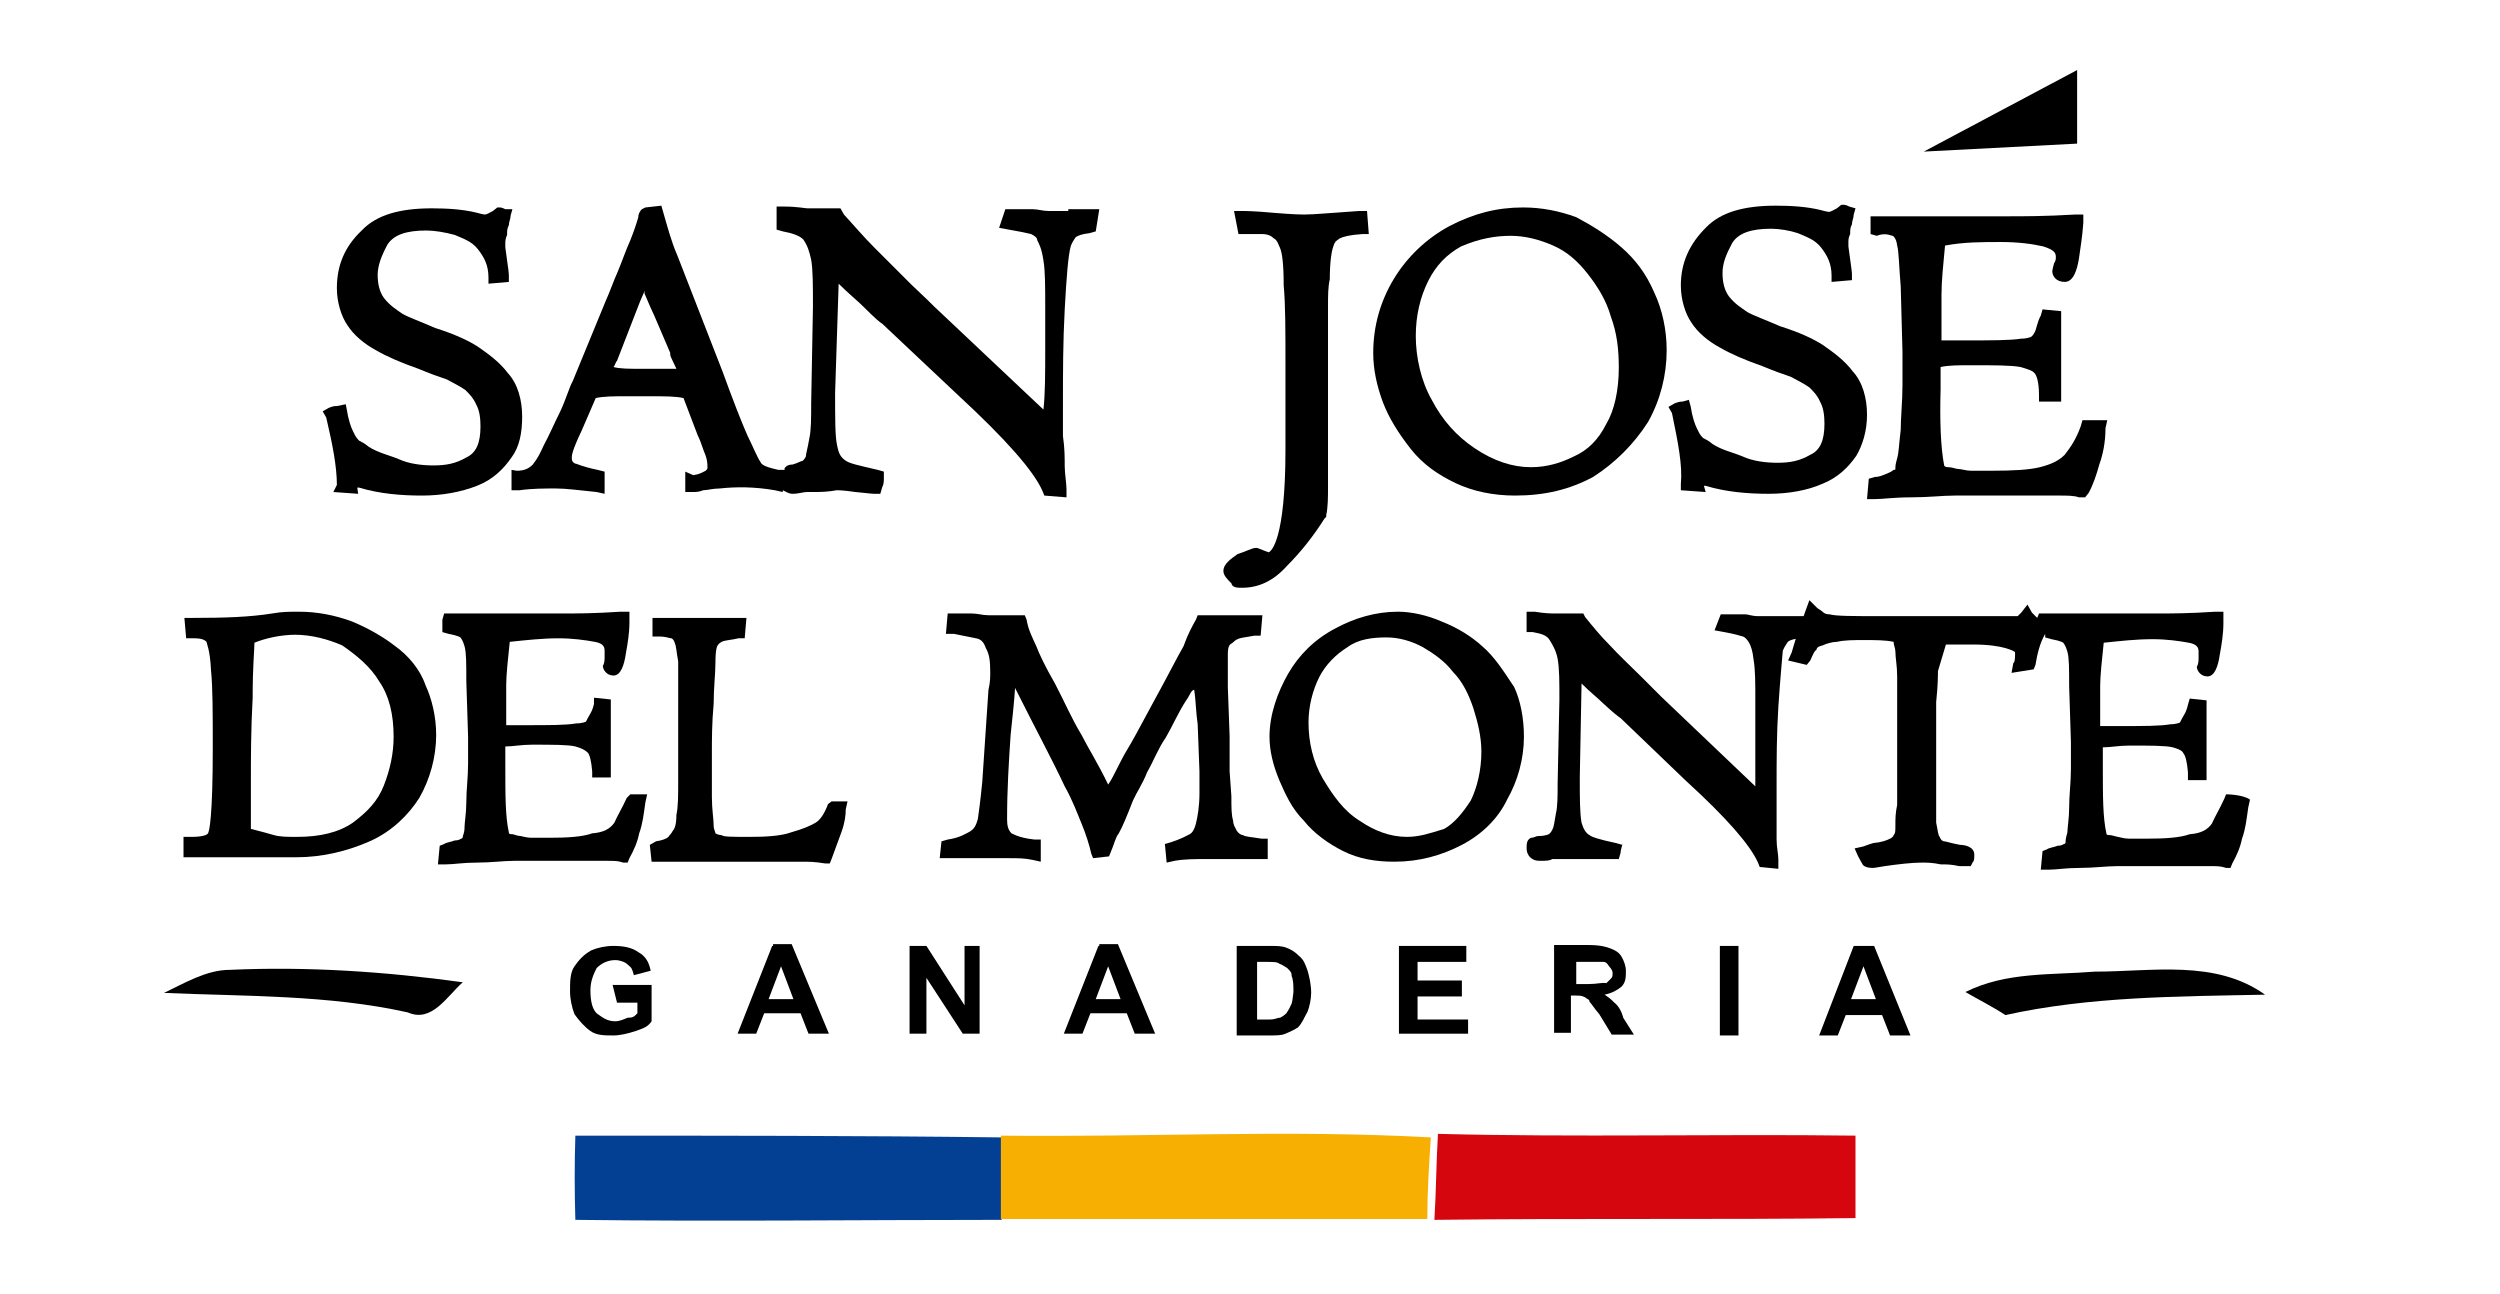 <?xml version="1.0" encoding="utf-8"?>
<!-- Generator: Adobe Illustrator 26.5.0, SVG Export Plug-In . SVG Version: 6.00 Build 0)  -->
<svg version="1.1" id="Capa_1" xmlns="http://www.w3.org/2000/svg" xmlns:xlink="http://www.w3.org/1999/xlink" x="0px" y="0px"
	 width="282px" height="146px" viewBox="0 0 282 146" style="enable-background:new 0 0 282 146;" xml:space="preserve">
<style type="text/css">
	.st0{fill:#033F93;}
	.st1{fill:#F7B001;}
	.st2{fill:#D5060D;}
</style>
<g>
	<path id="XMLID_00000072995288581540068910000012901745500832445829_" d="M44.6,72.9c-1.4-1.1-3.2-2.1-4.9-2.8
		c-1.9-0.7-3.9-1.1-6-1.1c-1.1,0-1.9,0-3,0.2c-2.5,0.4-5.3,0.5-9,0.5h-0.9L21,72h0.9c0.9,0,1.2,0.2,1.4,0.4c0,0.2,0.4,0.9,0.5,3.2
		c0.2,1.9,0.2,4.9,0.2,8.8c0,7.8-0.4,9.3-0.5,9.5c0,0.2-0.4,0.5-1.9,0.5h-0.9v2.3h3l0,0c0.4,0,0.9,0,1.4,0c0.7,0,1.4,0,2.3,0h1.8
		c0.4,0,0.9,0,1.2,0c0.2,0,0.7,0,1.4,0c1.1,0,1.4,0,1.6,0c3,0,5.8-0.7,8.3-1.8c2.5-1.1,4.4-3,5.6-4.9c1.2-2.1,1.9-4.6,1.9-7.1
		c0-2.1-0.5-4.1-1.2-5.6C47.4,75.5,46,73.9,44.6,72.9z M42.8,76.9c1.1,1.6,1.6,3.7,1.6,6.2c0,1.9-0.4,3.7-1.1,5.5
		c-0.7,1.8-1.9,3-3.5,4.2c-1.6,1.1-3.7,1.6-6.3,1.6c-1.1,0-1.9,0-2.6-0.2s-1.4-0.4-2.6-0.7c0-0.4,0-0.7,0-1.1v-2.8
		c0-0.9,0-1.2,0-1.4c0-2.8,0-5.8,0.2-9.5c0-3.7,0.2-5.3,0.2-6.2c1.2-0.5,3-0.9,4.6-0.9c1.8,0,3.7,0.5,5.3,1.2
		C40.2,73.9,41.8,75.2,42.8,76.9z"/>
	<path id="XMLID_00000155868950867447334770000011909237591559711394_" d="M70.7,90c-0.5,1.1-1.1,2.1-1.4,2.8
		c-0.5,0.7-1.2,1.1-2.5,1.2c-1.1,0.4-2.8,0.5-4.8,0.5c-0.9,0-1.4,0-2.1,0c-0.5,0-1.1-0.2-1.2-0.2c-0.4,0-0.7-0.2-0.9-0.2
		c-0.2,0-0.4,0-0.4-0.2c-0.4-1.8-0.4-4.2-0.4-7.4v-2.3c0.9,0,1.8-0.2,3-0.2c2.3,0,4.1,0,4.9,0.2c0.7,0.2,1.1,0.4,1.4,0.7
		c0.2,0.2,0.4,0.9,0.5,2.1v0.7h2.1V87c0-1.4,0-2.6,0-3.7s0-2.3,0-3.7v-0.7l-1.9-0.2L67,79.4c-0.2,0.9-0.5,1.2-0.7,1.6
		c-0.2,0.4-0.2,0.4-0.2,0.4l0,0c0,0-0.4,0.2-1.1,0.2c-1.1,0.2-3,0.2-5.6,0.2c-1.1,0-1.8,0-2.3,0c0-0.4,0-0.7,0-1.1
		c0-1.2,0-2.5,0-3.4c0-1.2,0.2-3,0.4-4.9c1.9-0.2,3.7-0.4,5.5-0.4c1.6,0,3,0.2,4.1,0.4c1.1,0.2,1.1,0.7,1.1,1.1c0,0.2,0,0.4,0,0.7
		c0,0.7-0.2,0.9-0.2,0.9c0,0.4,0.4,1.1,1.2,1.1s1.2-1.1,1.4-2.5c0.2-1.1,0.4-2.3,0.4-3.5V69H70c-3,0.2-4.9,0.2-6.5,0.2H50.1
		l-0.2,0.7c0,0.2,0,0.4,0,0.7v0.7l0.7,0.2c1.1,0.2,1.4,0.4,1.4,0.5c0,0,0.2,0.2,0.4,0.9c0.2,0.7,0.2,1.9,0.2,3.9l0.2,6.3
		c0,0.4,0,1.4,0,3s-0.2,3-0.2,4.4c0,1.2-0.2,2.3-0.2,2.8c0,0.7-0.2,0.9-0.2,1.1c0,0,0,0.2-0.2,0.2c0,0-0.2,0.2-0.7,0.2
		c-0.5,0.2-0.9,0.2-1.2,0.4l-0.5,0.2l-0.2,2.1h0.9c0.9,0,1.9-0.2,3.5-0.2c1.6,0,3-0.2,4.2-0.2c1.1,0,2.1,0,3,0l0,0
		c0.2,0,0.2,0,0.4,0h1.1c1.1,0,1.8,0,2.8,0c1.2,0,2.5,0,3.2,0c0.9,0,1.2,0,1.8,0.2h0.5l0.2-0.5c0.5-0.9,0.9-1.8,1.1-2.8
		c0.4-1.1,0.5-2.1,0.7-3.5l0.2-0.9h-1.9L70.7,90z"/>
	<path id="XMLID_00000109726468686463920070000005553170532736411297_" d="M93.4,90.7c-0.4,1.1-0.9,1.8-1.4,2.1
		c-0.7,0.4-1.4,0.7-2.8,1.1c-1.1,0.4-2.8,0.5-4.6,0.5c-2.1,0-3,0-3.2-0.2c-0.4,0-0.7-0.2-0.7-0.2c0-0.2-0.2-0.4-0.2-0.9
		c0-0.7-0.2-1.8-0.2-3.2c0-1.6,0-3.4,0-4.9s0-3.5,0.2-5.6c0-1.8,0.2-3.4,0.2-4.6c0-1.6,0.2-1.9,0.2-1.9c0.2-0.4,0.4-0.4,0.5-0.5
		c0.4-0.2,1.1-0.2,1.9-0.4h0.7l0.2-2.3h-0.9c-0.7,0-2.1,0-4.4,0c-0.4,0-0.9,0-1.2,0c-0.5,0-1.6,0-3.2,0h-0.9v2.1h0.7
		c0.9,0,1.2,0.2,1.4,0.2c0.2,0,0.4,0.4,0.4,0.5c0.2,0.4,0.2,1.1,0.4,2.1c0,1.1,0,2.6,0,4.6V88c0,1.8,0,3-0.2,3.9
		c0,1.1-0.2,1.6-0.4,1.8c-0.2,0.4-0.4,0.5-0.5,0.7c-0.2,0.2-0.7,0.4-1.4,0.5l-0.7,0.4l0.2,1.9h14.8c0.5,0,0.9,0,1.1,0
		c0.4,0,0.9,0,1.1,0c0.7,0,1.4,0,2.6,0.2h0.5l0.2-0.5c0.4-1.1,0.7-1.9,1.1-3c0.4-1.1,0.5-1.9,0.5-2.6l0.2-0.9h-1.8L93.4,90.7z"/>
	<path id="XMLID_00000086657222373244225220000007676618311892816050_" d="M140.2,94.2c-0.2,0-0.5-0.2-0.7-0.5
		c-0.2-0.4-0.4-0.7-0.4-1.1c-0.2-0.7-0.2-1.4-0.2-2.8l-0.2-2.8c0-0.7,0-1.2,0-1.8c0-0.5,0-0.9,0-1.1s0-0.7,0-1.1l-0.2-5.5
		c0-1.8,0-3,0-3.7c0-0.9,0.2-1.1,0.4-1.2s0.4-0.4,0.7-0.5c0.4-0.2,0.9-0.2,1.9-0.4h0.7l0.2-2.3h-0.9c-0.7,0-1.4,0-2.5,0
		c-1.2,0-2.5,0-3.4,0h-0.5l-0.2,0.5c-0.4,0.7-0.9,1.6-1.4,3c-0.7,1.2-1.8,3.4-3.4,6.3c-1.6,3-2.6,4.8-2.8,5.1
		c-1.1,1.8-1.6,3.2-2.3,4.2c-1.1-2.3-2.3-4.2-3-5.6c-1.1-1.8-1.9-3.7-3-5.8c-1.1-1.9-1.8-3.4-2.1-4.2c-0.4-0.9-0.9-1.8-1.1-3
		l-0.2-0.5h-0.5c-0.5,0-0.9,0-1.1,0s-0.5,0-0.7,0c-0.7,0-1.1,0-1.8,0s-1.2-0.2-1.9-0.2s-1.1,0-1.1,0c-0.4,0-0.5,0-0.9,0h-0.7
		l-0.2,2.3h0.9c1.1,0.2,1.9,0.4,2.5,0.5s0.9,0.5,1.1,1.1c0.4,0.7,0.5,1.4,0.5,2.8c0,0.4,0,1.1-0.2,1.9l-0.7,10.4
		c-0.2,2.1-0.4,3.5-0.5,4.2c-0.2,0.7-0.4,1.1-0.9,1.4c-0.4,0.2-1.1,0.7-2.5,0.9l-0.7,0.2l-0.2,1.9h0.9c0.2,0,0.5,0,1.1,0
		c0.5,0,0.9,0,1.2,0h1.1c0.2,0,0.5,0,0.9,0h2.5c1.1,0,1.9,0,2.8,0.2l0.9,0.2v-2.5h-0.7c-1.9-0.2-2.5-0.7-2.6-0.7
		c-0.4-0.4-0.5-0.9-0.5-1.6c0-3.4,0.2-6.5,0.4-9.5c0.2-1.9,0.4-3.7,0.5-5.3c2.3,4.6,4.2,8.1,5.6,11.1c0.9,1.6,1.4,3,1.9,4.2
		c0.5,1.2,0.9,2.5,1.1,3.4l0.2,0.5l1.8-0.2l0.2-0.5c0.4-0.9,0.5-1.6,0.9-2.1c0.4-0.7,0.9-1.9,1.6-3.7c0.4-0.9,1.1-1.9,1.6-3.2
		c0.7-1.2,1.2-2.6,2.1-3.9c0.7-1.2,1.4-2.8,2.3-4.2c0.4-0.5,0.5-1.1,0.9-1.2c0.2,1.2,0.2,2.6,0.4,3.9l0.2,5.3c0,0.7,0,1.4,0,2.5
		c0,1.4-0.2,2.6-0.4,3.4s-0.5,1.1-0.7,1.2c-0.4,0.2-0.9,0.5-2.1,0.9l-0.7,0.2l0.2,2.1l0.9-0.2c1.1-0.2,2.3-0.2,3.7-0.2h2.6h4.2v-2.3
		h-0.7C141.1,94.4,140.5,94.4,140.2,94.2z"/>
	<path id="XMLID_00000133494677484368222280000000391775590881580449_" d="M167.2,72.9c-1.2-1.1-2.8-2.1-4.6-2.8
		c-1.6-0.7-3.4-1.1-4.9-1.1c-2.5,0-4.9,0.7-7.1,1.9c-2.3,1.2-4.1,3-5.3,5.1c-1.2,2.1-2.1,4.6-2.1,7.1c0,1.6,0.4,3.2,1.1,4.9
		c0.7,1.6,1.4,3.2,2.8,4.6c1.1,1.4,2.8,2.6,4.4,3.4c1.8,0.9,3.7,1.2,5.8,1.2c2.8,0,5.3-0.7,7.6-1.9c2.3-1.2,4.1-3,5.1-5.1
		c1.2-2.1,1.9-4.6,1.9-7.1c0-2.1-0.4-4.1-1.1-5.6C169.6,75.7,168.6,74.1,167.2,72.9z M158.7,94.4c-1.9,0-3.7-0.7-5.3-1.8
		c-1.8-1.1-3-2.8-4.2-4.8c-1.1-1.9-1.6-4.1-1.6-6.3c0-1.9,0.5-3.7,1.2-5.1s1.9-2.6,3.2-3.4c1.2-0.9,2.8-1.1,4.4-1.1
		c1.4,0,2.8,0.4,4.1,1.1c1.2,0.7,2.5,1.6,3.4,2.8c1.1,1.1,1.8,2.6,2.3,4.1c0.5,1.6,0.9,3.2,0.9,4.9c0,2.1-0.5,4.1-1.2,5.5
		c-0.9,1.4-1.9,2.6-3,3.2C161.3,94,160.1,94.4,158.7,94.4z"/>
	<path id="XMLID_00000023270573450888390840000006347047209778194328_" d="M203.7,71.6l-0.2-2.1h-3.2h-0.9c-0.4,0-0.7,0-1.1,0
		c-0.7,0-1.1-0.2-1.4-0.2c-0.5,0-0.9,0-1.2,0s-0.9,0-1.1,0h-0.5l-0.7,1.8l1.1,0.2c1.1,0.2,1.8,0.4,2.1,0.5s0.5,0.4,0.7,0.7
		c0.2,0.4,0.4,0.9,0.5,1.9c0.2,1.1,0.2,2.6,0.2,4.6v3.9c0,2.5,0,4.4,0,5.8l-10.6-10.1c-0.2-0.2-1.1-1.1-2.3-2.3s-2.6-2.5-3.5-3.5
		c-1.1-1.1-1.9-2.1-2.8-3.2l-0.2-0.4h-2.1c-0.5,0-0.9,0-1.1,0c-0.4,0-1.1,0-2.3-0.2h-0.9v2.3h0.7c1.1,0.2,1.6,0.4,1.9,0.9
		s0.7,1.1,0.9,2.1c0.2,1.1,0.2,2.6,0.2,4.6l-0.2,9.5c0,1.4,0,2.6-0.2,3.4c-0.2,1.1-0.2,1.4-0.4,1.8c-0.2,0.4-0.4,0.5-0.4,0.5
		s-0.4,0.2-1.1,0.2c-0.4,0-0.5,0.2-0.9,0.2c-0.4,0.2-0.5,0.5-0.5,1.1s0.2,0.9,0.4,1.1c0.2,0.2,0.5,0.4,1.1,0.4l0,0
		c0.7,0,1.1,0,1.4-0.2c0.4,0,0.7,0,0.9,0c1.4,0,2.1,0,2.1,0c0.2,0,0.7,0,1.9,0c1.4,0,1.8,0,1.9,0h0.7l0.2-0.7c0-0.4,0.2-0.7,0.2-1.1
		v0.2l-0.7-0.2c-1.9-0.4-2.8-0.7-3-0.9c-0.4-0.2-0.7-0.7-0.9-1.4c-0.2-1.1-0.2-2.8-0.2-5.1l0.2-10.6c1.1,1.1,1.8,1.6,2.5,2.3
		c1.2,1.1,1.6,1.4,1.9,1.6l7.4,7.1c4.6,4.2,7.2,7.2,8.1,9.2l0.2,0.5l2.1,0.2V97c0-0.7-0.2-1.4-0.2-2.3s0-1.8,0-2.8
		c0-1.1,0-2.1,0-3.2c0-3,0-5.8,0.2-9c0.2-3,0.4-5.1,0.5-6.3c0.2-0.5,0.4-0.7,0.5-0.9s0.5-0.4,1.4-0.5L203.7,71.6z"/>
	<path id="XMLID_00000024681410197680469020000002049738842542359728_" d="M251.1,89.6l-0.2,0.5c-0.5,1.1-1.1,2.1-1.4,2.8
		c-0.5,0.7-1.2,1.1-2.5,1.2c-1.1,0.4-2.8,0.5-4.8,0.5c-0.9,0-1.4,0-2.1,0c-0.5,0-1.1-0.2-1.2-0.2s-0.7-0.2-0.9-0.2s-0.4,0-0.4-0.2
		c-0.4-1.8-0.4-4.2-0.4-7.4v-2.3c0.9,0,1.8-0.2,3-0.2c2.3,0,4.1,0,4.9,0.2c0.7,0.2,1.1,0.4,1.2,0.7c0.2,0.2,0.4,0.9,0.5,2.1V88h2.1
		v-0.9c0-1.4,0-2.6,0-3.7s0-2.3,0-3.7v-0.7l-1.9-0.2l-0.2,0.7c-0.2,0.9-0.5,1.2-0.7,1.6c-0.2,0.4-0.2,0.4-0.2,0.4l0,0
		c0,0-0.4,0.2-1.1,0.2c-1.1,0.2-3,0.2-5.6,0.2c-1.1,0-1.8,0-2.3,0c0-0.4,0-0.7,0-1.1c0-1.2,0-2.5,0-3.4c0-1.2,0.2-3,0.4-4.9
		c1.9-0.2,3.7-0.4,5.5-0.4c1.6,0,3,0.2,4.1,0.4c1.1,0.2,1.1,0.7,1.1,1.1c0,0.2,0,0.4,0,0.7c0,0.7-0.2,0.9-0.2,0.9
		c0,0.4,0.4,1.1,1.2,1.1s1.2-1.1,1.4-2.5c0.2-1.1,0.4-2.3,0.4-3.5V69h-0.9c-3,0.2-4.9,0.2-6.5,0.2h-13.4l-0.2,0.5l-0.2-0.2
		c-0.2-0.2-0.2-0.2-0.4-0.4l-0.5-0.9l-0.7,0.9c-0.2,0.2-0.4,0.4-0.4,0.4s-0.2,0-0.9,0c-0.2,0-1.1,0-2.5,0c-1.2,0-2.1,0-2.5,0H212
		c-3,0-4.9,0-5.6-0.2c-0.5,0-0.7-0.2-0.7-0.2s-0.2-0.2-0.7-0.5l-0.9-0.9l-0.4,1.1c-0.5,1.4-1.1,3-1.6,4.8l-0.4,0.9l2.1,0.5l0.4-0.5
		c0.4-0.9,0.5-1.1,0.7-1.2c0-0.2,0.2-0.4,0.7-0.5c0.4-0.2,1.1-0.4,1.6-0.4c0.9-0.2,1.8-0.2,3.2-0.2c1.1,0,2.3,0,3.2,0.2
		c0,0.4,0.2,0.7,0.2,1.1c0,0.7,0.2,1.6,0.2,2.8c0,1.1,0,3.2,0,6.2c0,1.1,0,1.8,0,2.5s0,1.9,0,3.5c0,1.2,0,2.1,0,2.3
		c-0.2,0.9-0.2,1.6-0.2,2.3c0,0.7,0,0.9-0.2,1.1c0,0,0,0.2-0.4,0.4s-0.9,0.4-1.9,0.5c-0.7,0.2-1.1,0.4-1.2,0.4l-0.9,0.2l0.4,0.9
		c0.2,0.4,0.4,0.7,0.5,0.9s0.5,0.4,1.1,0.4c0.2,0,0.2,0,1.4-0.2c1.4-0.2,3-0.4,4.2-0.4c0.5,0,1.2,0,2.1,0.2c0.7,0,1.2,0,2.1,0.2
		c0.4,0,0.7,0,0.9,0h0.4l0.2-0.4c0.2-0.2,0.2-0.4,0.2-0.9c0-0.9-1.1-1.1-1.6-1.1c-1.1-0.2-1.6-0.4-1.8-0.4s-0.4-0.2-0.5-0.5
		c-0.2-0.2-0.2-0.7-0.4-1.6c0-0.9,0-2.3,0-4.2c0-1.6,0-3.4,0-5.5s0-3.4,0-3.9c0.2-1.9,0.2-3,0.2-3.5l0.9-3l0,0c0,0,0.2,0,0.4,0
		c0.5,0,1.2,0,2.6,0c1.8,0,3,0.2,3.7,0.4s1.1,0.4,1.1,0.5c0,0.5,0,1.1-0.2,1.2l-0.2,1.1l2.5-0.4l0.2-0.5c0.2-1.2,0.5-2.5,1.1-3.5
		v0.4l0.7,0.2c1.1,0.2,1.4,0.4,1.4,0.5c0,0,0.2,0.2,0.4,0.9c0.2,0.7,0.2,1.9,0.2,3.9l0.2,6.3c0,0.4,0,1.4,0,3s-0.2,3-0.2,4.4
		c0,1.2-0.2,2.3-0.2,2.8c-0.2,0.7-0.2,0.9-0.2,1.1c0,0,0,0.2-0.2,0.2c0,0-0.2,0.2-0.7,0.2c-0.5,0.2-0.9,0.2-1.2,0.4l-0.5,0.2
		l-0.2,2.1h0.9c0.9,0,1.9-0.2,3.5-0.2s3-0.2,4.2-0.2s2.1,0,3,0l0,0c0.2,0,0.2,0,0.4,0h1.1c1.1,0,1.8,0,2.8,0c1.2,0,2.5,0,3.2,0
		c0.9,0,1.2,0,1.8,0.2h0.5l0.2-0.5c0.5-0.9,0.9-1.8,1.1-2.8c0.4-1.1,0.5-2.1,0.7-3.5l0.2-0.9C253,89.6,251.1,89.6,251.1,89.6z"/>
</g>
<g>
	<path id="XMLID_00000147931009280914130450000002022184805981656990_" d="M37.6,55.5l2.8,0.2L40.3,55c0,0,0,0,0.2,0
		c2.3,0.7,4.8,0.9,7.1,0.9s4.4-0.4,6.2-1.1c1.8-0.7,3-1.9,3.9-3.2c0.9-1.2,1.2-2.8,1.2-4.6c0-1.9-0.5-3.7-1.6-4.9
		c-0.9-1.2-2.1-2.1-3.4-3c-1.1-0.7-2.6-1.4-4.8-2.1c-1.6-0.7-3-1.2-3.7-1.6c-0.7-0.5-1.4-0.9-2.1-1.8c-0.5-0.7-0.7-1.6-0.7-2.6
		s0.4-2.1,1.1-3.4c0.7-1.1,2.1-1.6,4.4-1.6c0.9,0,2.1,0.2,3.2,0.5c0.9,0.4,1.9,0.7,2.6,1.6c0.7,0.9,1.2,1.8,1.2,3.2v0.7l2.3-0.2
		v-0.7c0-0.2,0-0.4-0.4-3.2c0-0.2,0-0.4,0-0.5s0-0.5,0.2-0.9c0-0.5,0-0.7,0.2-1.1c0-0.4,0.2-0.7,0.2-1.1l0.2-0.7H57
		c-0.4-0.2-0.5-0.2-0.7-0.2h-0.2l-0.5,0.4c-0.4,0.2-0.7,0.4-0.9,0.4c0,0-0.2,0-0.9-0.2c-1.6-0.4-3.4-0.5-5.1-0.5
		c-3.5,0-6.2,0.7-7.9,2.5c-1.9,1.8-2.8,3.9-2.8,6.5c0,1.6,0.5,3.2,1.2,4.2c0.7,1.1,1.9,2.1,3.2,2.8c1.2,0.7,2.8,1.4,4.8,2.1
		c1.2,0.5,2.3,0.9,3.2,1.2c0.7,0.4,1.4,0.7,2.1,1.2c0.5,0.5,0.9,0.9,1.2,1.6c0.4,0.7,0.5,1.6,0.5,2.5c0,1.9-0.5,3-1.6,3.5
		c-1.2,0.7-2.3,0.9-3.7,0.9c-1.4,0-2.8-0.2-3.9-0.7c-1.2-0.5-2.3-0.7-3.4-1.4c-0.5-0.4-0.7-0.5-1.1-0.7c-0.4-0.4-0.5-0.7-0.7-1.1
		c-0.2-0.4-0.5-1.2-0.7-2.5L39,45.6L38,45.8c-0.2,0-0.4,0-0.9,0.2l-0.7,0.4l0.4,0.7c0.7,3,1.2,5.5,1.2,7.6L37.6,55.5z"/>
	<path id="XMLID_00000089541162311224720590000016845939651253088162_" d="M120.5,23.8h-1.1c-0.5,0-0.7,0-1.1,0
		c-0.7,0-1.2-0.2-1.8-0.2s-0.9,0-1.4,0c-0.7,0-0.9,0-1.2,0h-0.5l-0.7,2.1l1.1,0.2c1.2,0.2,2.1,0.4,2.5,0.5c0.4,0.2,0.7,0.4,0.7,0.7
		c0.2,0.4,0.5,0.9,0.7,2.3c0.2,1.1,0.2,3,0.2,5.3v4.6c0,2.8,0,5.1-0.2,6.9l-12.3-11.6c-0.2-0.2-1.1-1.1-2.6-2.5
		c-1.6-1.6-3-3-4.2-4.2c-1.2-1.2-2.3-2.5-3.4-3.7l-0.4-0.7h-2.5c-0.5,0-0.9,0-1.2,0s-1.2-0.2-2.6-0.2h-0.9v2.6l0.7,0.2
		c1.1,0.2,1.9,0.5,2.3,0.9c0.5,0.7,0.7,1.4,0.9,2.3c0.2,1.1,0.2,3,0.2,5.3l-0.2,10.9c0,1.6,0,3-0.2,3.9c-0.2,1.2-0.4,1.8-0.4,2.1
		c-0.2,0.4-0.4,0.5-0.4,0.5c-0.2,0-0.4,0.2-1.1,0.4c-0.5,0-0.7,0.2-0.7,0.2s0,0-0.2,0.2v0.2h-0.7c-0.9-0.2-1.6-0.4-1.9-0.7
		c-0.5-0.7-0.9-1.8-1.6-3.2c-0.7-1.6-1.6-3.9-2.8-7.2l-5.1-13.1c-0.7-1.6-1.1-3.2-1.6-4.9l-0.2-0.7l-1.8,0.2l-0.4,0.2
		c-0.2,0.2-0.4,0.5-0.4,0.9c-0.2,0.7-0.5,1.6-0.9,2.6c-0.5,1.1-0.9,2.3-1.4,3.5c-0.5,1.1-0.9,2.3-1.4,3.4l-3.7,9
		c-0.4,0.7-0.7,1.9-1.4,3.4c-0.7,1.4-1.2,2.6-1.9,3.9c-0.7,1.6-1.1,1.9-1.2,2.1l0,0c-0.4,0.4-0.9,0.7-1.8,0.7L57.7,53v2.3h0.9
		c1.4-0.2,2.8-0.2,4.1-0.2c1.2,0,2.6,0.2,4.6,0.4l0.9,0.2v-2.5L67.4,53c-1.9-0.4-2.3-0.7-2.5-0.7c-0.4-0.2-0.4-0.4-0.4-0.7
		c0-0.2,0-0.7,1.1-3l1.6-3.7c0.9-0.2,2.1-0.2,3.2-0.2c0.4,0,0.7,0,1.1,0h1.9c1.6,0,2.8,0,3.7,0.2l1.6,4.2c0.2,0.4,0.4,0.9,0.7,1.8
		c0.4,0.9,0.4,1.4,0.4,1.8c0,0.2,0,0.2-0.2,0.4c-0.4,0.2-0.7,0.4-1.4,0.5l-0.9-0.4v2.3h0.9c0.2,0,0.7,0,1.1-0.2
		c0.5,0,1.1-0.2,1.9-0.2c1.8-0.2,3.9-0.2,6.2,0.2l0.9,0.2v-0.2l0,0c0.4,0.2,0.7,0.4,1.1,0.4l0,0c0.7,0,1.2-0.2,1.6-0.2
		c0.5,0,0.7,0,0.9,0c1.8,0,2.3-0.2,2.5-0.2s0.7,0,2.1,0.2c1.8,0.2,2.1,0.2,2.1,0.2h0.7l0.2-0.7c0.2-0.4,0.2-0.7,0.2-1.1v-0.7L99,53
		c-2.1-0.5-3.2-0.7-3.7-1.1c-0.5-0.4-0.7-0.7-0.9-1.8c-0.2-0.9-0.2-3-0.2-5.8l0.4-12.3c1.1,1.1,2.1,1.9,2.8,2.6
		c1.4,1.4,1.9,1.8,2.1,1.9l8.6,8.1c5.3,4.9,8.5,8.5,9.5,10.8l0.2,0.5l2.5,0.2v-0.9c0-0.7-0.2-1.8-0.2-2.6c0-0.9,0-2.1-0.2-3.4
		c0-1.2,0-2.5,0-3.7c0-3.4,0-6.9,0.2-10.6c0.2-3.7,0.4-6.2,0.7-7.2c0.2-0.5,0.4-0.7,0.5-0.9c0.2-0.2,0.7-0.4,1.6-0.5l0.7-0.2
		l0.4-2.5H120.5z M72.7,33.1c0.5,1.2,0.9,2.1,1.1,2.5l1.8,4.2V40c0,0.2,0.2,0.5,0.7,1.6c-0.7,0-1.4,0-2.1,0H72c-0.9,0-2.1,0-2.8-0.2
		c0.2-0.2,0.2-0.5,0.4-0.7l2.6-6.7c0.2-0.5,0.5-1.1,0.7-1.6C72.7,32.8,72.7,32.9,72.7,33.1z"/>
	<path id="XMLID_00000179607472057425932500000003263060739023764886_" d="M140.1,66.3c1.8,0,3.5-0.7,5.1-2.5c1.6-1.6,3-3.4,4.2-5.3
		l0.2-0.2v-0.2c0.2-0.9,0.2-2.1,0.2-3.2c0-1.6,0-4.1,0-7.2s0-5.1,0-5.6v-3.7c0-1.1,0-2.3,0-3.7c0-1.4,0-2.3,0.2-3.2
		c0-1.9,0.2-3.2,0.4-3.7c0.2-0.7,0.5-0.7,0.7-0.9c0.4-0.2,1.1-0.4,2.6-0.5h0.7l-0.2-2.6h-0.9c-3,0.2-5.1,0.4-6.2,0.4
		c-0.2,0-1.1,0-3.5-0.2c-2.1-0.2-3.2-0.2-3.5-0.2h-0.9l0.5,2.6h0.7c0.5,0,1.2,0,1.9,0s1.1,0.2,1.4,0.5c0.4,0.2,0.5,0.7,0.7,1.1
		c0.2,0.5,0.4,1.6,0.4,4.2c0.2,2.1,0.2,5.1,0.2,9.2v9.3c0,10.2-1.6,11.5-1.9,11.6c-1.1-0.4-1.2-0.5-1.4-0.5c-0.5,0-1.1,0.4-2.1,0.7
		c-0.7,0.5-1.6,1.1-1.6,1.9c0,0.5,0.4,0.9,0.9,1.4C139,66.3,139.6,66.3,140.1,66.3z"/>
	<path id="XMLID_00000088816218563172257810000005040601753343338385_" d="M159.1,50.6c1.4,1.8,3.2,3,5.1,3.9
		c1.9,0.9,4.2,1.4,6.7,1.4c3.4,0,6.2-0.7,8.8-2.1c2.5-1.6,4.6-3.7,6.2-6.2c1.4-2.5,2.1-5.3,2.1-8.1c0-2.3-0.5-4.6-1.4-6.5
		c-0.9-2.1-2.1-3.7-3.7-5.1c-1.6-1.4-3.4-2.5-5.1-3.4c-1.9-0.7-3.9-1.1-6-1.1c-3,0-5.6,0.7-8.3,2.1c-2.6,1.4-4.8,3.5-6.3,6
		s-2.3,5.3-2.3,8.3c0,1.9,0.4,3.7,1.1,5.6C156.7,47.2,157.7,48.8,159.1,50.6z M170.4,26.6c1.6,0,3.2,0.4,4.8,1.1s2.8,1.8,3.9,3.2
		c1.1,1.4,2.1,3,2.6,4.8c0.7,1.9,0.9,3.7,0.9,5.8c0,2.5-0.5,4.8-1.4,6.3c-0.9,1.8-2.1,3-3.7,3.7c-1.4,0.7-3,1.2-4.8,1.2
		c-2.1,0-4.2-0.7-6.3-2.1c-2.1-1.4-3.7-3.2-4.9-5.5c-1.2-2.1-1.8-4.8-1.8-7.2c0-2.3,0.5-4.4,1.4-6.2s2.1-3,3.7-3.9
		C166.9,26.9,168.7,26.6,170.4,26.6z"/>
	<path id="XMLID_00000096055033116022903240000018049573657394374815_" d="M189.6,54.6v0.7l2.8,0.2l-0.2-0.7c0,0,0,0,0.2,0
		c2.3,0.7,4.8,0.9,7.1,0.9c2.3,0,4.4-0.4,6-1.1c1.8-0.7,3-1.9,3.9-3.2c0.7-1.2,1.2-2.8,1.2-4.6c0-1.9-0.5-3.7-1.6-4.9
		c-0.9-1.2-2.1-2.1-3.4-3c-1.1-0.7-2.6-1.4-4.8-2.1c-1.6-0.7-3-1.2-3.7-1.6c-0.7-0.5-1.4-0.9-2.1-1.8c-0.5-0.7-0.7-1.6-0.7-2.6
		c0-1.1,0.4-2.1,1.1-3.4c0.7-1.1,2.1-1.6,4.4-1.6c0.9,0,2.1,0.2,3,0.5c0.9,0.4,1.9,0.7,2.6,1.6s1.2,1.8,1.2,3.2v0.7l2.3-0.2V31
		c0-0.2,0-0.4-0.4-3.2c0-0.2,0-0.4,0-0.5c0-0.2,0-0.5,0.2-0.9c0-0.5,0-0.7,0.2-1.1c0-0.4,0.2-0.7,0.2-1.1l0.2-0.7l-0.7-0.2
		c-0.4-0.2-0.5-0.2-0.7-0.2h-0.2l-0.5,0.4c-0.4,0.2-0.7,0.4-0.9,0.4c0,0-0.2,0-0.9-0.2c-1.6-0.4-3.4-0.5-5.1-0.5
		c-3.5,0-6.2,0.7-7.9,2.5c-1.8,1.8-2.8,3.9-2.8,6.5c0,1.6,0.5,3.2,1.2,4.2c0.7,1.1,1.9,2.1,3.2,2.8c1.2,0.7,2.8,1.4,4.8,2.1
		c1.2,0.5,2.3,0.9,3.2,1.2c0.7,0.4,1.4,0.7,2.1,1.2c0.5,0.5,0.9,0.9,1.2,1.6c0.4,0.7,0.5,1.6,0.5,2.5c0,1.9-0.5,3-1.6,3.5
		c-1.2,0.7-2.3,0.9-3.7,0.9s-2.8-0.2-3.9-0.7c-1.2-0.5-2.3-0.7-3.4-1.4c-0.5-0.4-0.7-0.5-1.1-0.7c-0.4-0.4-0.5-0.7-0.7-1.1
		s-0.5-1.2-0.7-2.5l-0.2-0.7l-0.7,0.2c-0.2,0-0.4,0-0.9,0.2l-0.7,0.4l0.4,0.7C189.3,50,189.8,52.5,189.6,54.6z"/>
	<path id="XMLID_00000097482751254305317770000002350711265009132976_" d="M213.5,26.6c0,0,0.4,0.2,0.5,1.1c0.2,0.7,0.2,2.3,0.4,4.6
		l0.2,7.4c0,0.5,0,1.8,0,3.7c0,1.9-0.2,3.7-0.2,5.1c-0.2,1.6-0.2,2.5-0.4,3.2c-0.2,0.7-0.2,0.9-0.2,1.1s0,0.2-0.2,0.2
		c0,0-0.2,0.2-0.7,0.4c-0.5,0.2-0.9,0.4-1.4,0.4l-0.7,0.2l-0.2,2.3h0.9c0.9,0,2.1-0.2,4.1-0.2s3.5-0.2,4.9-0.2c1.2,0,2.5,0,3.5,0
		l0,0c0.2,0,0.2,0,0.4,0h1.1c1.1,0,2.1,0,3.2,0c1.6,0,2.8,0,3.7,0c0.7,0,1.6,0,2.1,0.2h0.7l0.4-0.5c0.5-0.9,0.9-2.1,1.2-3.2
		c0.4-1.1,0.7-2.5,0.7-4.1l0.2-0.9h-2.8l-0.2,0.7c-0.5,1.4-1.1,2.3-1.8,3.2c-0.7,0.7-1.6,1.1-2.8,1.4s-3,0.4-5.5,0.4
		c-0.9,0-1.8,0-2.3,0s-1.1-0.2-1.4-0.2s-0.7-0.2-1.1-0.2c-0.2,0-0.4,0-0.5-0.2c-0.4-2.1-0.5-5.1-0.4-8.6v-2.5
		c0.9-0.2,2.1-0.2,3.4-0.2c2.6,0,4.6,0,5.6,0.2c0.7,0.2,1.4,0.4,1.6,0.7c0.2,0.2,0.5,0.9,0.5,2.5v0.7h2.5v-0.7c0-1.6,0-3.2,0-4.4
		c0-1.2,0-2.6,0-4.4v-0.7l-2.1-0.2l-0.2,0.7c-0.4,0.7-0.5,1.6-0.7,1.9c-0.2,0.4-0.4,0.5-0.4,0.5l0,0c0,0-0.4,0.2-1.1,0.2
		c-1.2,0.2-3.5,0.2-6.5,0.2c-1.2,0-2.1,0-2.5,0c0-0.4,0-0.7,0-1.2c0-1.4,0-2.8,0-3.9c0-1.6,0.2-3.5,0.4-5.6c2.1-0.4,4.2-0.4,6.3-0.4
		c1.9,0,3.5,0.2,4.8,0.5c1.2,0.4,1.4,0.7,1.4,1.2c0,0.2,0,0.4-0.2,0.7c-0.2,0.7-0.2,0.9-0.2,0.9c0,0.5,0.4,1.2,1.4,1.2
		s1.4-1.4,1.6-2.6c0.2-1.4,0.4-2.6,0.5-4.1v-0.9h-0.9c-3.4,0.2-5.8,0.2-7.6,0.2h-15.5L211,25c0,0.2,0,0.5,0,0.7v0.7l0.7,0.2
		C212.7,26.2,213.3,26.6,213.5,26.6z"/>
	<polygon id="XMLID_00000028287359893139019780000012427771182681528509_" points="217,17.1 234.3,7.9 234.3,16.2 	"/>
</g>
<g>
	<path id="XMLID_00000132059141026974604420000001624197097222149267_" d="M69.6,113.1h2.3v1.2c-0.4,0.4-0.5,0.5-1.1,0.5
		c-0.5,0.2-0.9,0.4-1.4,0.4c-0.9,0-1.4-0.4-2.1-0.9c-0.5-0.5-0.7-1.4-0.7-2.6c0-1.1,0.4-1.9,0.7-2.5c0.5-0.5,1.2-0.9,2.1-0.9
		c0.5,0,1.1,0.2,1.4,0.5c0.5,0.4,0.5,0.5,0.7,1.2l1.9-0.5c-0.2-0.9-0.5-1.6-1.4-2.1c-0.7-0.5-1.6-0.7-2.8-0.7
		c-0.9,0-1.8,0.2-2.5,0.5c-0.9,0.5-1.4,1.1-1.9,1.8c-0.5,0.7-0.5,1.8-0.5,2.8c0,0.9,0.2,1.8,0.5,2.6c0.5,0.7,1.1,1.4,1.8,1.9
		s1.6,0.5,2.6,0.5c0.7,0,1.6-0.2,2.5-0.5s1.4-0.5,1.8-1.1v-4.1h-4.4L69.6,113.1L69.6,113.1z"/>
	<path id="XMLID_00000168095325560026567320000017581328336887325326_" d="M87.1,106.7l-3.9,9.9h2.1l0.9-2.3h4.1l0.9,2.3h2.3
		l-4.2-10.1h-2.1V106.7z M86.7,112.7l1.4-3.7l1.4,3.7H86.7z"/>
	<polygon id="XMLID_00000072962027061462297420000016511538223444683963_" points="108.8,113.4 104.5,106.7 102.6,106.7 
		102.6,116.6 104.5,116.6 104.5,110.3 108.6,116.6 110.5,116.6 110.5,106.7 108.8,106.7 	"/>
	<path id="XMLID_00000173855052728022058670000002310804328479656605_" d="M123.9,106.7l-3.9,9.9h2.1l0.9-2.3h4.1l0.9,2.3h2.3
		l-4.2-10.1h-2.1V106.7z M123.6,112.7l1.4-3.7l1.4,3.7H123.6z"/>
	<path id="XMLID_00000067222291658697496650000001381412941735468713_" d="M146.5,107.8c-0.5-0.5-0.9-0.7-1.4-0.9s-1.1-0.2-1.9-0.2
		h-3.7v10.1h3.7c0.7,0,1.4,0,1.8-0.2c0.5-0.2,1.1-0.5,1.4-0.7c0.5-0.5,0.7-1.1,1.1-1.8c0.2-0.5,0.4-1.4,0.4-2.1
		c0-0.9-0.2-1.8-0.4-2.5C147.2,108.7,147.1,108.3,146.5,107.8z M145.6,113.4c-0.2,0.5-0.4,0.7-0.5,0.9c-0.2,0.2-0.5,0.4-0.7,0.5
		c-0.4,0-0.5,0.2-1.2,0.2h-1.4v-6.5h0.9c0.9,0,1.4,0,1.6,0.2c0.5,0.2,0.7,0.4,0.9,0.5c0.4,0.4,0.5,0.5,0.5,0.9
		c0.2,0.5,0.2,1.1,0.2,1.8C145.8,112.6,145.8,113.1,145.6,113.4z"/>
	<polygon id="XMLID_00000176038200225341303360000009343074863667651724_" points="159.9,112.4 164.9,112.4 164.9,110.6 
		159.9,110.6 159.9,108.5 165.4,108.5 165.4,106.7 157.8,106.7 157.8,116.6 165.6,116.6 165.6,115 159.9,115 	"/>
	<path id="XMLID_00000119799380061278913440000007629023808938695305_" d="M182.1,113.1c-0.4-0.4-0.5-0.5-1.1-0.9
		c0.9-0.2,1.4-0.5,1.9-0.9c0.5-0.5,0.5-1.1,0.5-1.8c0-0.5-0.2-1.1-0.5-1.6s-0.7-0.7-1.2-0.9s-1.2-0.4-2.5-0.4h-3.9v9.9h1.9v-4.2h0.5
		c0.5,0,0.7,0,1.1,0.2c0.2,0.2,0.5,0.2,0.5,0.5c0.2,0.2,0.5,0.7,1.1,1.4l1.4,2.3h2.5l-1.2-1.9C182.9,114,182.5,113.4,182.1,113.1z
		 M179.2,111h-1.4v-2.5h1.6c0.7,0,1.4,0,1.4,0c0.4,0,0.5,0.2,0.7,0.5c0.2,0.2,0.4,0.5,0.4,0.7c0,0.4,0,0.5-0.2,0.7
		c-0.2,0.2-0.4,0.4-0.5,0.5C180.7,110.8,180.2,111,179.2,111z"/>
	<rect id="XMLID_00000150787165667122739500000009876693788441155493_" x="194" y="106.7" width="2.1" height="10.1"/>
	<path id="XMLID_00000045590154398945724460000006217014058353710982_" d="M209.1,106.7l-3.9,10.1h2.1l0.9-2.3h4.1l0.9,2.3h2.3
		l-4.1-10.1C211.4,106.7,209.1,106.7,209.1,106.7z M208.8,112.7l1.4-3.7l1.4,3.7H208.8z"/>
	<path d="M18.5,112c2.3-1.1,4.8-2.6,7.4-2.6c8.8-0.4,17.6,0.2,26.3,1.4c-1.8,1.6-3.5,4.6-6.2,3.4C37,112.2,27.7,112.4,18.5,112z"/>
	<path d="M221.7,111.9c4.6-2.3,9.7-1.9,14.6-2.3c6.5,0,13.6-1.4,19.2,2.6c-9.9,0.2-19.8,0.2-29.3,2.3
		C225.2,113.8,222.9,112.6,221.7,111.9z"/>
</g>
<g>
	<g>
		<path class="st0" d="M64.9,128.1c16,0,32.1,0,48.1,0.2c0,3.2,0,6.2,0,9.3c-16,0-32.1,0.2-48.1,0C64.8,134.3,64.8,131.3,64.9,128.1
			z"/>
	</g>
	<g>
		<path class="st1" d="M112.9,128.1c16.2,0.2,32.3-0.7,48.5,0.2c-0.2,3-0.4,6.2-0.4,9.2c-16,0-32.1,0-48.1,0
			C112.9,134.4,112.9,131.3,112.9,128.1z"/>
	</g>
	<g>
		<path class="st2" d="M161.8,137.6c0.2-3.2,0.2-6.3,0.4-9.7c15.7,0.4,31.4,0,47.1,0.2c0,3.2,0,6.2,0,9.3
			C193.3,137.6,177.6,137.4,161.8,137.6z"/>
	</g>
</g>
</svg>
